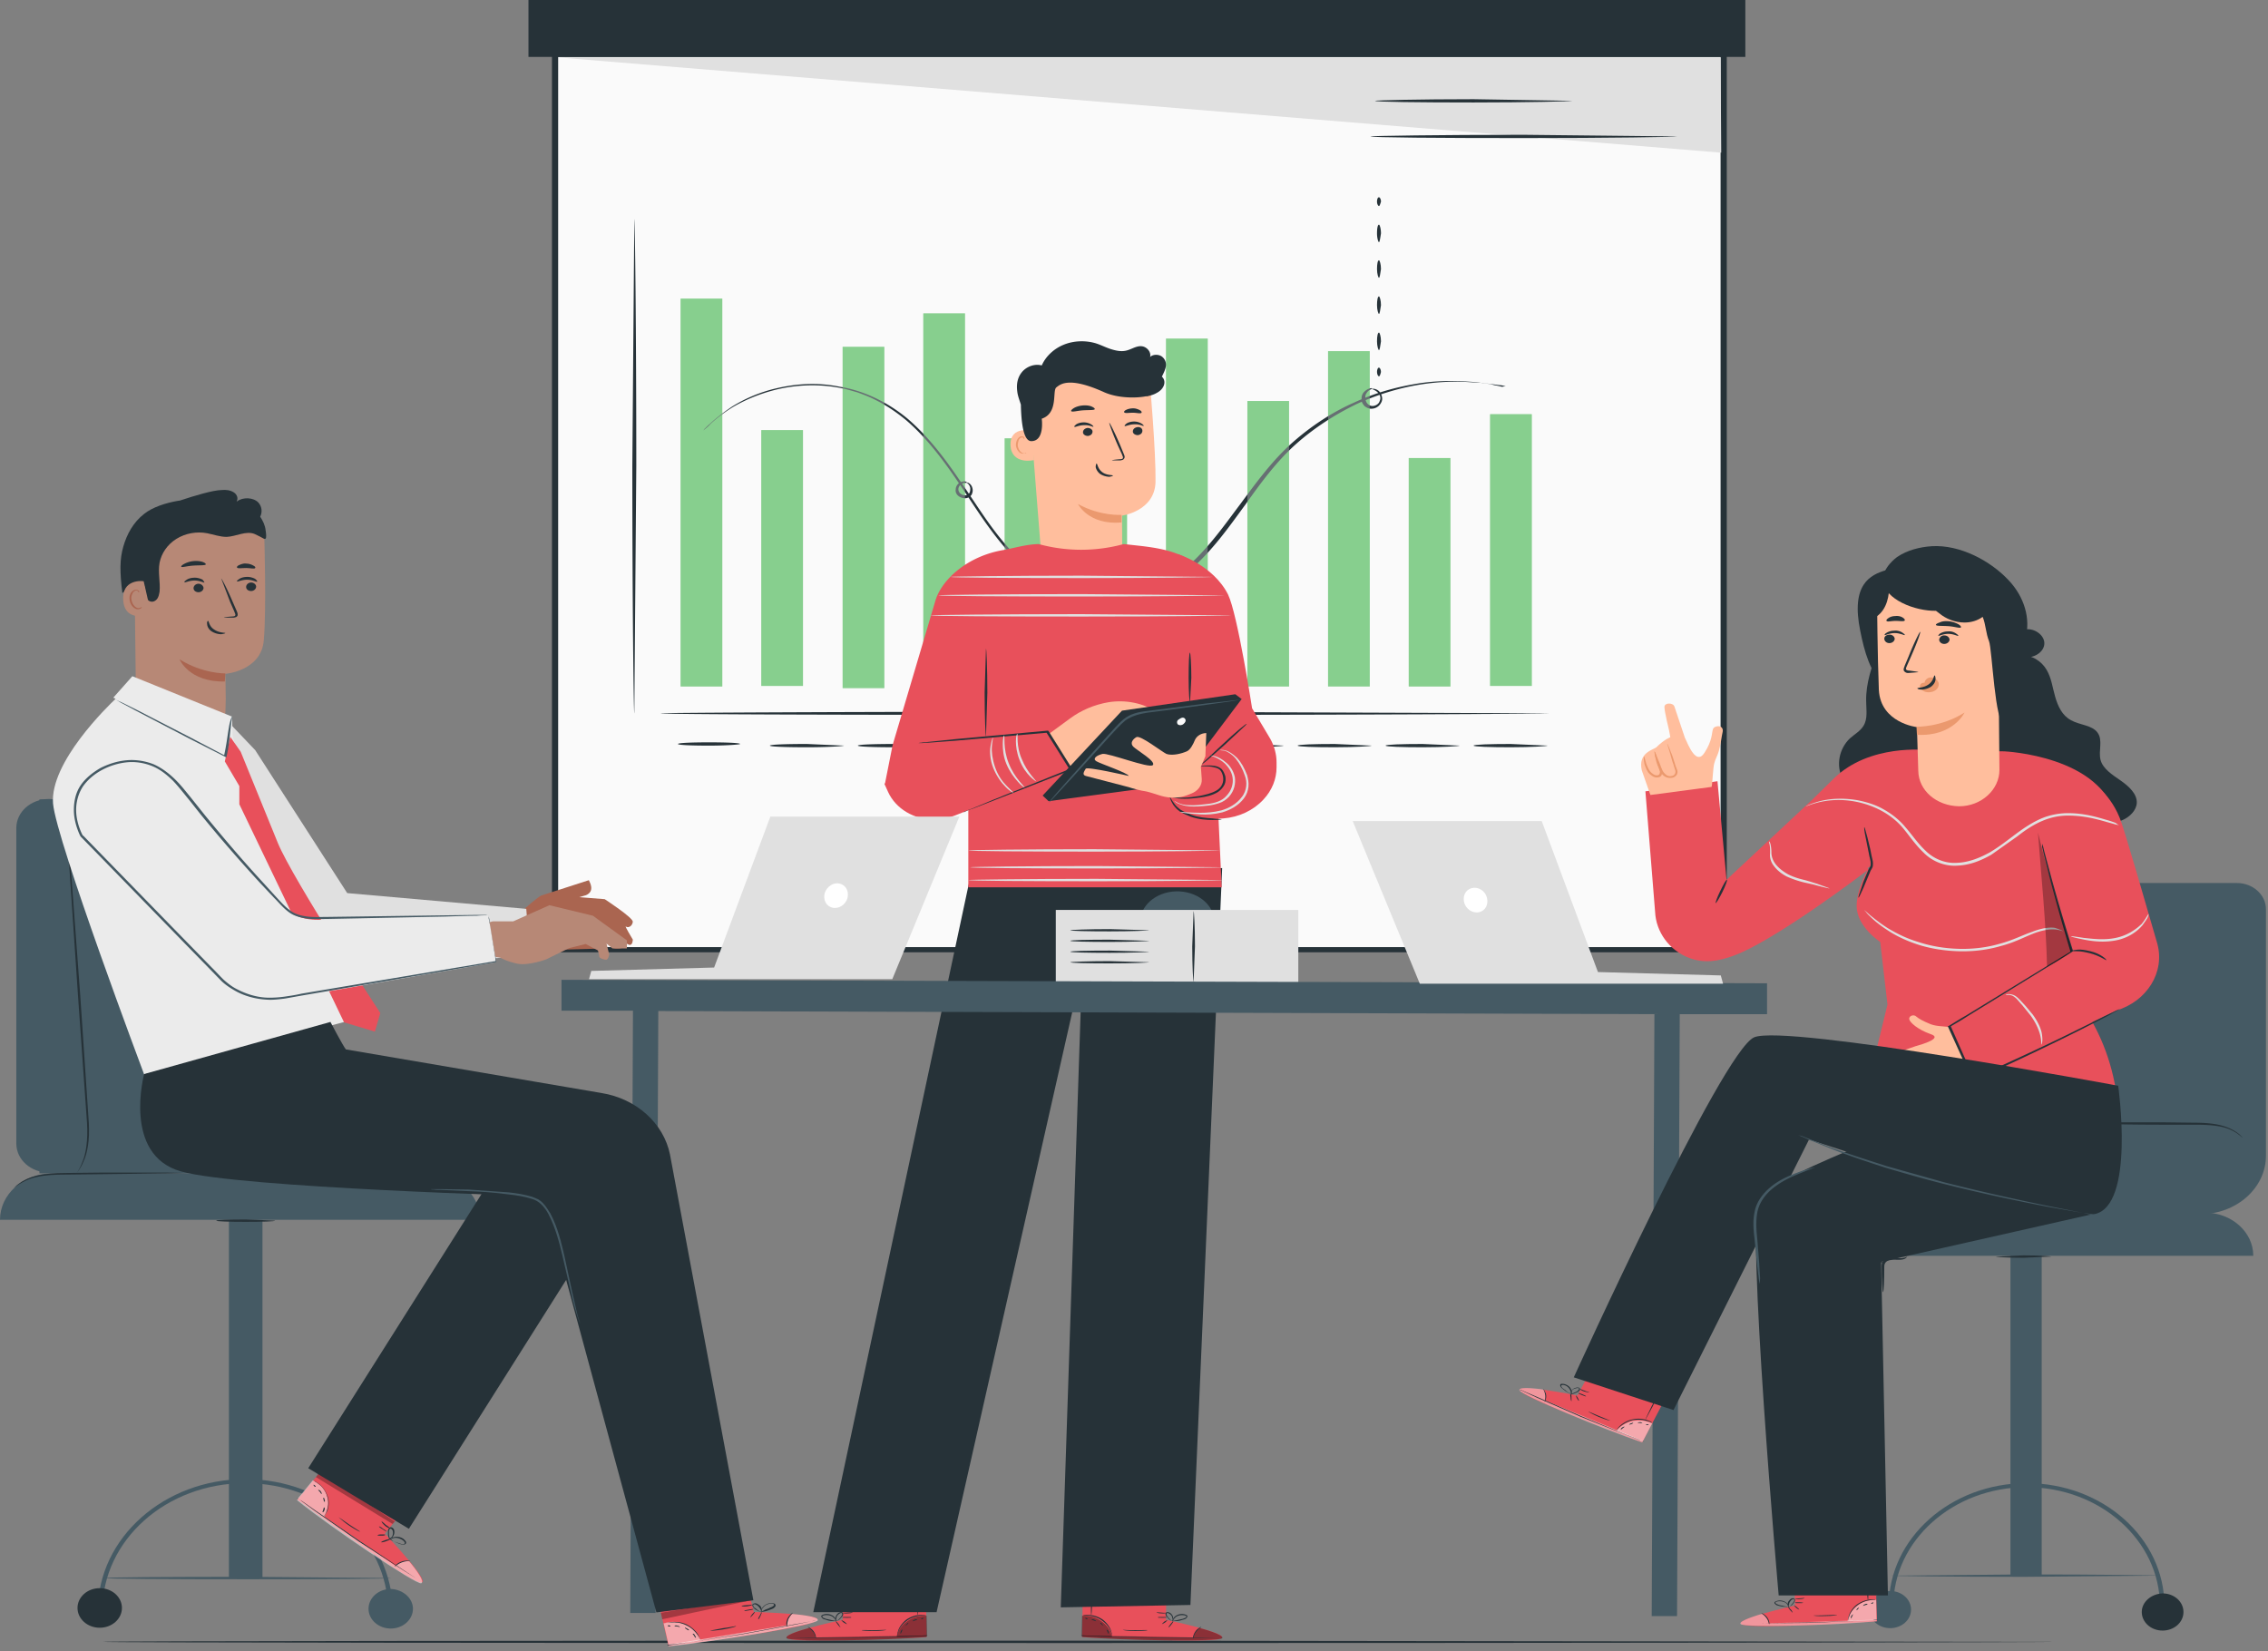 <svg xmlns="http://www.w3.org/2000/svg" xmlns:xlink="http://www.w3.org/1999/xlink" width="412" height="300" fill="none"><rect width="100%" height="100%" fill="#808080" stroke="none"/><style><![CDATA[.B{fill:#263238}.C{fill:#fff}.D{opacity:.3}.E{fill:#455a64}.F{fill:#e8505b}.G{fill:#e0e0e0}.H{fill:#000}.I{fill:#ffbe9d}.J{opacity:.4}.K{opacity:.5}.L{fill:#eb996e}.M{fill:#b78876}.N{fill:#aa6550}]]></style><path d="M313.122 9.873h-212.29V172.53h212.29V9.873z" fill="#fafafa"/><g class="B"><path d="M313.683 173.001H100.27V9.404h213.413v163.597zm-212.289-.94H312.56V10.344H101.394v161.717z"/><path d="M317.055 0H96v10.342h221.055V0z"/></g><path d="M101.395 10.437l211.278 17.3-.113-17.3H101.395z" class="G"/><path d="M131.208 54.247h-7.569v70.463h7.569V54.247zm14.656 23.888h-7.569v46.478h7.569V78.135zm14.777-15.128h-7.569v62.003h7.569V63.007zm14.657-6.074h-7.569v67.775h7.569V56.933zm14.778 22.695h-7.569v45.084h7.569V79.628zm14.656 8.856h-7.569v36.226h7.569V88.484zm14.657-26.973h-7.569v63.197h7.569V61.511zm14.777 11.346h-7.569v51.852h7.569V72.857zm14.657-9.053h-7.568v60.909h7.568V63.804zm14.657 19.405h-7.569v41.501h7.569V83.209zm14.777-7.961h-7.569v49.364h7.569V75.248z" fill="#54ba5e"/><g class="B"><path d="M273.572 70.169s-.12 0-.481-.099-.841-.1-1.441-.199l-2.283-.299-3.244-.199a40.72 40.72 0 0 0-8.77.597c-3.364.597-7.088 1.692-10.812 3.384-3.725 1.791-7.569 4.18-11.053 7.265s-6.367 6.967-9.251 11.047c-3.003 4.08-6.007 8.46-10.452 12.242-2.162 1.891-4.685 3.583-7.689 4.777-1.441.597-3.123.995-4.685 1.194-1.682.199-3.364.1-5.046-.099-3.364-.597-6.247-2.09-8.77-3.782s-4.565-3.782-6.488-5.872c-3.724-4.18-6.367-8.659-9.25-12.839-2.763-4.08-5.767-7.962-9.251-10.948-1.802-1.493-3.724-2.787-5.767-3.782-.961-.498-2.042-.896-3.123-1.294-1.081-.299-2.043-.597-3.124-.796-4.205-.796-8.169-.498-11.533.299-3.244.796-5.887 1.99-7.929 3.185-1.922 1.194-3.244 2.289-4.085 3.085-.36.398-.721.697-.961.896l-.36.299s.12-.1.24-.299c.24-.199.48-.498.961-.896.841-.796 2.162-1.891 4.085-3.185a26.59 26.59 0 0 1 7.929-3.284c3.364-.796 7.328-1.194 11.653-.299 4.325.697 8.65 2.787 12.254 5.772 3.605 3.085 6.608 6.967 9.371 11.047 2.884 4.08 5.527 8.659 9.251 12.739a35.37 35.37 0 0 0 6.367 5.773c2.403 1.692 5.286 3.085 8.41 3.682 1.562.299 3.244.299 4.805.1s3.124-.598 4.566-1.195c2.883-1.094 5.406-2.786 7.448-4.677 4.325-3.683 7.329-8.062 10.332-12.043 3.004-4.08 5.887-7.962 9.371-11.047s7.329-5.573 11.173-7.265c3.844-1.791 7.569-2.787 11.053-3.384 3.364-.597 6.367-.597 8.89-.498 1.201.099 2.283.099 3.244.299.961.1 1.682.199 2.282.398a14.57 14.57 0 0 1 1.442.299c.601-.1.721-.1.721-.1zm-158.343 59.414c-.12 0-.361-20.104-.361-44.885l.361-44.885c.12 0 .36 20.104.36 44.885l-.36 44.885zm166.152.004c0 .099-36.162.298-80.613.298-44.572 0-80.733-.099-80.733-.298 0-.1 36.161-.299 80.733-.299l80.613.299zm-146.93 5.572c0 .099-2.523.298-5.647.298s-5.646-.099-5.646-.298 2.523-.299 5.646-.299 5.647.1 5.647.299zm18.862.297c0 .1-3.003.299-6.728.299s-6.727-.1-6.727-.299 3.003-.299 6.727-.299l6.728.299zm15.978 0c0 .1-3.003.299-6.727.299s-6.728-.1-6.728-.299 3.003-.299 6.728-.299l6.727.299z"/><use xlink:href="#B"/><use xlink:href="#B" x="15.978"/><use xlink:href="#B" x="31.957"/><use xlink:href="#B" x="47.935"/><use xlink:href="#B" x="63.914"/><use xlink:href="#B" x="79.892"/><use xlink:href="#B" x="95.871"/><path d="M175.658 87.688c0-.1.721.099.961.896.121.398.121.796-.12 1.294-.12.199-.48.498-.841.597s-.841 0-1.081-.099c-.721-.299-1.081-.896-.961-1.493 0-.498.36-.995.721-1.194s.841-.299 1.081-.199.24.199.24.199c0 .099-.6-.1-1.081.298-.24.199-.48.498-.48.896s.24.796.72.995.962.1 1.202-.199.24-.697.24-.995c-.12-.697-.601-.896-.601-.995zm73.645-17.016s.12-.1.481 0 .721.299.961.697.481.995.24 1.592-.841 1.294-1.922 1.294c-.481 0-.961-.299-1.201-.498-.241-.299-.481-.597-.481-.896-.12-.597 0-1.194.361-1.592.72-.796 1.561-.796 1.561-.697s-.721.199-1.081.896c-.24.299-.24.796-.12 1.294s.601.995 1.201.995 1.202-.398 1.322-.896a1.22 1.22 0 0 0-.12-1.294c-.481-.697-1.202-.796-1.202-.896zm1.202-33.242c-.12 0-.36-.299-.36-.796 0-.398.12-.796.36-.796.12 0 .361.299.361.796-.121.398-.241.796-.361.796zm0 6.566c-.12 0-.36-.697-.36-1.592s.12-1.592.36-1.592c.12 0 .36.697.36 1.592-.12.796-.24 1.592-.36 1.592z"/><use xlink:href="#C"/><use xlink:href="#C" y="6.561"/><use xlink:href="#C" y="13.134"/><path d="M250.505 68.377c-.12 0-.36-.299-.36-.796 0-.398.12-.796.36-.796.12 0 .36.299.36.796-.12.498-.24.796-.36.796zm54.183-43.591c0 .099-12.495.299-27.872.299s-27.873-.1-27.873-.299c0-.1 12.495-.299 27.873-.299l27.872.299zm-19.103-6.467c0 .1-8.049.299-17.9.299-9.972 0-17.901-.099-17.901-.299 0-.1 8.049-.299 17.901-.299l17.9.299z"/></g><g class="D C"><path d="M131.208 54.247h-7.569v70.463h7.569V54.247z"/></g><g class="D C"><path d="M145.864 78.135h-7.569v46.478h7.569V78.135z"/></g><g class="D C"><path d="M160.641 63.007h-7.569v62.003h7.569V63.007z"/></g><g class="D C"><path d="M175.298 56.933h-7.569v67.775h7.569V56.933z"/></g><g class="D C"><path d="M190.076 79.628h-7.569v45.084h7.569V79.628z"/></g><g class="D C"><path d="M204.732 88.484h-7.569v36.226h7.569V88.484z"/></g><g class="D C"><path d="M219.389 61.511h-7.569v63.197h7.569V61.511z"/></g><g class="D C"><path d="M234.166 72.857h-7.569v51.852h7.569V72.857z"/></g><g class="D C"><path d="M248.823 63.804h-7.568v60.909h7.568V63.804z"/></g><g class="D C"><path d="M263.48 83.209h-7.569v41.501h7.569V83.209z"/></g><g class="D C"><path d="M278.257 75.248h-7.569v49.364h7.569V75.248z"/></g><path d="M211.804 294.266l.082-7.131-15.151-.145-.165 10.404.906.073c4.2.218 21.245 1.019 24.045.291 3.129-.8-9.717-3.492-9.717-3.492z" class="F"/><g class="J H"><path d="M202.005 297.389c-.165-1.092-.906-2.183-1.894-2.838-.988-.727-2.223-1.091-3.541-1.018l-.082 3.71 5.517.146z"/></g><g class="J H"><path d="M218.062 295.796s4.447 1.164 3.953 1.818c-.577.655-17.869.437-25.445-.218v-.291l20.175.364s.494-1.673 1.317-1.673z"/></g><g class="B"><path d="M196.323 297.1h.247c.247 0 .494 0 .741.073l2.718.146 9.058.218h9.058l2.717-.073h-2.717-9.058l-9.058-.218c-1.071 0-1.977-.073-2.718-.073h-.741c-.164-.073-.247-.073-.247-.073z"/><path d="M216.745 297.681c.082 0 .082-.582.494-1.164s.988-.873.988-.946-.659.219-1.07.801c-.494.727-.494 1.309-.412 1.309zm-4.447-2.039c.083 0 .247-.218.494-.509s.412-.582.33-.582-.247.218-.494.509-.412.582-.33.582zm-1.235-.586s.247-.073.576-.292c.247-.218.412-.363.412-.436 0 0-.247.073-.576.291-.247.218-.412.437-.412.437zm-.741-1.226c0 .072.329.072.823.072.412 0 .824 0 .824-.072s-.33-.073-.824-.073-.823 0-.823.073zm-.247-.946c0 .073.329.217.906.217.494.073.905-.072.905-.072 0-.072-.411 0-.905-.072-.495 0-.906-.073-.906-.073z"/><path d="M212.792 294.482s.412.072.988 0c.33 0 .659-.073 1.071-.219.164-.072.411-.072.576-.218.082-.073.165-.145.247-.291s0-.291-.165-.364c-.905-.436-1.894 0-2.223.437-.165.218-.247.436-.329.582v.218s.082-.364.494-.727c.164-.219.494-.364.823-.437s.824-.073 1.153.073c.165.073.082.291-.082.364s-.33.145-.577.218l-.988.218c-.576.146-.988.146-.988.146z"/><path d="M213.039 294.557s.165-.218.083-.582c0-.218-.083-.436-.247-.654s-.412-.437-.824-.437c-.247 0-.329.218-.329.364s.082.291.164.364c.165.218.33.363.412.509.412.291.659.436.741.436-.082 0-.247-.145-.576-.436-.165-.146-.247-.291-.412-.509s-.247-.51 0-.582c.247 0 .494.218.659.363.165.219.247.364.247.582.165.364.082.582.082.582zm-16.304-1.099a13.11 13.11 0 0 0 1.153.073c.658.073 1.647.364 2.388.946.823.582 1.317 1.382 1.482 1.891.247.582.247.946.247.946v-.291c0-.145-.082-.436-.165-.727-.164-.583-.659-1.383-1.482-2.038-.823-.582-1.812-.873-2.553-.873h-.823c-.165 0-.247.073-.247.073z"/><path d="M198.382 287.933c-.082 0-.165 1.237-.165 2.764a25.76 25.76 0 0 0 0 2.765c.083 0 .165-1.237.165-2.765v-2.764zm5.599 8.155c0 .073.989.218 2.224.218s2.223-.073 2.223-.145-.988 0-2.223 0-2.224-.073-2.224-.073zm-2.964-.01a3.06 3.06 0 0 0 .165.364 2.91 2.91 0 0 0 .164.364c.083 0 .083-.218 0-.437s-.329-.363-.329-.291zm-1.153-1.232s.083.146.247.291a1.45 1.45 0 0 0 .33.219s-.083-.146-.247-.291c-.083-.219-.247-.291-.33-.219zm-1.565-.59c0 .073.247.073.412.146a3.64 3.64 0 0 1 .412.145s-.083-.218-.33-.291c-.247-.146-.494-.073-.494 0zm-1.153-.287c0 .073.083.145.165.145.165.072.247.072.247 0s-.082-.145-.164-.145c-.083-.072-.165-.072-.248 0z"/></g><path d="M153.092 294.266l-.082-7.131 15.152-.145.164 10.404-.906.073c-4.199.218-21.245 1.019-24.044.291-3.047-.8 9.716-3.492 9.716-3.492z" class="F"/><g class="J H"><path d="M162.892 297.389c.164-1.092.905-2.183 1.894-2.838.988-.727 2.223-1.091 3.54-1.018l.083 3.71-5.517.146z"/></g><g class="J H"><path d="M146.834 295.796s-4.446 1.164-3.952 1.818c.576.655 17.868.437 25.444-.218v-.291l-20.174.364c.082 0-.412-1.673-1.318-1.673z"/></g><g class="B"><path d="M168.573 297.1h-.247c-.247 0-.494 0-.741.073l-2.717.146-9.058.218h-9.058c-1.071 0-1.976-.073-2.717-.073h2.717 9.058l9.058-.218 2.717-.073h.741c.165-.073.247-.073.247-.073z"/><path d="M148.234 297.681c-.082 0-.082-.582-.494-1.164s-.988-.873-.988-.946.659.219 1.07.801c.495.727.412 1.309.412 1.309zm4.447-2.039c-.083 0-.247-.218-.494-.509s-.412-.582-.33-.582.247.218.494.509l.33.582zm1.152-.586s-.247-.073-.576-.292c-.247-.218-.412-.363-.412-.436 0 0 .247.073.577.291.247.218.494.437.411.437zm.824-1.226c0 .072-.33.072-.824.072s-.823 0-.823-.072.329-.073.823-.073c.412 0 .824 0 .824.073zm.247-.946c0 .073-.33.217-.906.217-.494.073-.906-.072-.906-.072 0-.072.412 0 .906-.072.494 0 .824-.073.906-.073z"/><path d="M152.104 294.482s-.411.072-.988 0c-.329 0-.659-.073-1.07-.219-.165-.072-.412-.072-.577-.218-.082-.073-.164-.145-.247-.291s0-.291.165-.364c.906-.436 1.894 0 2.223.437.165.218.247.436.33.582v.218s-.083-.364-.494-.727c-.165-.219-.495-.364-.824-.437s-.823-.073-1.153.073c-.164.073-.082.291.083.364s.329.145.576.218l.988.218a5.16 5.16 0 0 0 .988.146z"/><path d="M151.857 294.557s-.164-.218-.082-.582c0-.218.082-.436.247-.654s.412-.437.823-.437c.248 0 .33.218.33.364a.52.52 0 0 1-.165.364c-.165.218-.329.363-.412.509-.411.291-.658.436-.741.436.083 0 .247-.145.577-.436.164-.146.247-.291.411-.509s.248-.51 0-.582c-.247 0-.494.218-.658.363-.165.219-.247.364-.247.582-.165.364-.083.582-.083.582zm16.387-1.099s-.412 0-1.153.073c-.659.073-1.647.364-2.388.946-.824.582-1.318 1.382-1.482 1.891-.247.582-.247.946-.247.946v-.291c0-.145.082-.436.164-.727.165-.583.659-1.383 1.483-2.038.823-.582 1.811-.873 2.552-.873h.824c.082 0 .247.073.247.073z"/><path d="M166.597 287.933c.082 0 .165 1.237.165 2.764.082 1.528 0 2.765 0 2.765-.083 0-.165-1.237-.165-2.765-.082-1.527-.082-2.764 0-2.764zm-5.6 8.155c0 .073-.988.218-2.223.218s-2.223-.073-2.223-.145.988 0 2.223 0l2.223-.073zm2.965-.01s-.082.219-.165.364c-.082.218-.164.364-.164.364-.083 0-.083-.218 0-.437s.247-.363.329-.291zm1.07-1.232s-.082.146-.247.291-.329.219-.329.219.082-.146.247-.291c.165-.219.247-.291.329-.219zm1.565-.59c0 .073-.247.073-.412.146-.247.072-.412.145-.412.145s.083-.218.33-.291c.329-.146.494-.073.494 0zm1.153-.287c0 .073-.083.145-.165.145-.165.072-.247.072-.247 0s.082-.145.165-.145c.082-.072.247-.072.247 0z"/><path d="M222.015 157.699l-5.764 133.872-23.551.436 3.87-116.046-26.432 116.919H147.74l28.82-134.963 45.455-.218z"/><path d="M202.005 162.572c.082 0-.082.873-.247 2.183l-.906 5.311c-.247 1.018-.329 2.037-.659 2.91s-.906 1.601-1.564 2.037-1.235.655-1.73.655c-.411.073-.658 0-.658 0 0-.073 1.07 0 2.223-.873.576-.436 1.071-1.091 1.4-1.964s.412-1.819.659-2.838l1.07-5.238c.165-1.383.33-2.183.412-2.183zm-4.858.583c.082 0-.165.219 0 .582.082.146.164.364.411.437.165.073.494.073.741-.146.247-.145.33-.436.247-.582-.082-.218-.247-.364-.411-.436-.412-.146-.659 0-.659-.073-.082 0 .247-.291.741-.218.247.072.576.218.741.509s0 .728-.329 1.019c-.33.218-.824.363-1.153.145-.329-.145-.494-.436-.494-.727-.247-.291.082-.51.165-.51zm-12.681 1.965c-.083 0-.412-.8-.33-1.892.165-1.091.659-1.891.741-1.819s-.247.801-.329 1.819.082 1.819-.082 1.892zm2.799-.147c-.082 0-.411-.873-.329-1.964s.576-1.964.659-1.892c.082 0-.165.873-.247 1.965-.083.946.082 1.819-.083 1.891zm24.375.508c-.083 0 .082-.945.164-2.037l.083-2.037c.082 0 .411.873.329 2.037s-.494 2.037-.576 2.037zm3.046-.142c-.082-.073.247-.946.329-2.037s-.164-2.037 0-2.037c.083 0 .494.873.412 2.11-.082 1.164-.659 2.037-.741 1.964z"/></g><path d="M189.242 101.97l14.575-1.018c.082-1.528 0-7.276 0-7.276s6.011-.8 6.093-6.184c.083-5.311-.988-17.607-.988-17.607-6.999-2.692-15.069-1.746-21.08 2.328l-.906.582 2.306 29.175z" class="I"/><path d="M203.734 93.534s-3.788.291-7.905-1.964c0 0 1.894 3.856 7.905 3.347v-1.382z" class="L"/><path d="M187.595 78.323c-.083-.073-4.118-1.091-4.035 2.546.165 3.638 4.282 2.765 4.282 2.692l-.247-5.239z" class="I"/><path d="M186.524 82.251s-.082.073-.165.073c-.082.073-.329.073-.576 0-.412-.145-.823-.728-.906-1.382 0-.364.083-.655.165-.946s.329-.437.494-.509c.247-.073.412.073.412.146.082.073 0 .145.082.145 0 0 .082-.073.082-.218 0-.073-.082-.145-.164-.218s-.247-.073-.412-.073c-.329 0-.576.291-.741.582s-.247.655-.247 1.019c.082.728.494 1.382 1.07 1.528.33.073.494 0 .659-.145.247.073.247 0 .247 0z" class="L"/><path d="M207.522 78.252c0 .436-.329.728-.823.8-.494 0-.906-.291-.906-.655 0-.436.329-.728.823-.8s.906.218.906.655zm.247-.874c-.082.073-.741-.364-1.729-.291-.906 0-1.647.436-1.729.291-.082-.073.082-.218.329-.436.33-.218.824-.364 1.4-.364a2.71 2.71 0 0 1 1.318.364c.329.218.411.364.411.436zm-9.304 1.021c0 .437-.33.728-.824.8-.494 0-.906-.291-.906-.655 0-.436.33-.727.824-.8.494 0 .906.291.906.655zm.164-.868c-.082.073-.741-.364-1.729-.291-.906 0-1.647.436-1.729.291-.083-.073.082-.218.329-.436.33-.218.824-.364 1.4-.364a2.71 2.71 0 0 1 1.318.364c.329.218.411.364.411.436zm3.376 6.107c0-.073.577-.145 1.483-.218.247 0 .494-.073.494-.218.082-.145-.083-.364-.165-.655l-.741-1.601c-.988-2.256-1.647-4.147-1.565-4.147s.988 1.746 1.977 4.074l.658 1.601c.083.218.247.509.083.8-.083.145-.247.291-.412.291-.165.073-.247.073-.412.073h-1.4zm-2.799.581c.164 0 .164.873.988 1.528s1.976.509 1.976.655c0 .073-.247.145-.659.218a3.33 3.33 0 0 1-1.647-.509c-.494-.364-.741-.873-.823-1.237 0-.509.165-.728.165-.655zm-.33-9.894c-.082.218-.988.146-2.141.218-1.07.073-1.976.364-2.141.145-.082-.073.083-.291.412-.509s.906-.436 1.564-.509 1.236 0 1.647.145c.494.218.659.364.659.509zm8.482.656c-.165.218-.824 0-1.565 0s-1.4.145-1.565-.073c-.082-.073 0-.291.33-.437.247-.145.741-.291 1.317-.291.494 0 .988.218 1.236.364s.329.364.247.437zm4.446-8.519a1.86 1.86 0 0 0-.823-1.746c-.577-.364-1.565-.364-2.059.146.247-.873-.576-1.892-1.564-1.965s-1.812.582-2.8.8c-.906.218-1.894 0-2.8-.291s-1.729-.727-2.635-1.019c-1.894-.582-4.035-.509-5.846.218s-3.294 2.11-4.035 3.783c-1.318-.364-2.8.218-3.623 1.237s-.989 2.256-.824 3.492c.083.8.412 1.601.659 2.401v.218c.082 2.91.412 6.403 1.894 6.403 2.47 0 1.894-4.074 1.894-4.074 3.047-1.019 1.894-5.02 2.635-5.675.741-.582 2.305-2.037 8.728.873 2.471 1.091 5.765 1.091 7.576.728h.165.082c.577-.145 1.153-.291 1.647-.582.576-.291 1.071-.728 1.318-1.31s.164-1.237-.33-1.673c.33-.655.659-1.31.741-1.964z" class="B"/><g class="F"><path d="M182.243 99.929c2.058-.364 4.034-1.019 6.422-1.091a29.4 29.4 0 0 0 15.481 0l2.635.291c6.753.728 9.305 1.965 14.164 6.185l-.494 24.082 1.482 31.795h-46.031v-18.553-5.093l-15.152 4.874 1.4-7.057 7.823-26.411c1.235-3.783 5.847-7.93 12.27-9.022z"/><path d="M167.585 135.798l22.645-2.837 4.282 6.839-21.081 8.367c-1.152.437-2.47.728-3.705.728-3.706 0-6.999-1.965-8.399-5.021l-.659-1.455 6.917-6.621z"/></g><path d="M210.734 129.687l-.494-.291c-2.553-1.674-5.765-2.329-8.894-1.819-2.552.436-4.94 1.455-6.917 2.91l-3.87 2.837 4.117 6.549 2.8-3.493s2.635 3.129 3.129 2.838c.494-.364 1.071-1.31 1.071-1.31l-1.894-2.328 4.529.8 6.587-2.619-2.799-3.129 2.799.801v-1.746h-.164z" class="I"/><path d="M213.945 100.656s6.423 1.965 9.14 7.349c1.73 3.565 4.365 20.663 4.365 20.663l3.293 5.529c.741 1.31 1.153 2.838 1.153 4.293v.873c0 2.183-.823 4.22-2.388 5.893-1.811 1.965-4.446 3.202-7.246 3.42-3.212.291-7.164.364-7.988-.51-1.482-1.527-3.705-5.529-3.705-5.529l9.47-4.438-4.118-6.694-1.976-30.849z" class="F"/><g class="B"><path d="M175.078 147.513s.083-.073.33-.145c.247-.146.658-.291 1.07-.437l4.035-1.673 13.916-5.603-.082.219-2.635-4.22-1.647-2.619.165.072-16.634 1.455-4.941.364c-.576 0-.988.073-1.317.073h-.494s.164-.073.494-.073c.329-.073.741-.073 1.317-.145l4.941-.51 16.634-1.527h.164l.083.072 1.647 2.62 2.635 4.219.082.146-.165.073-13.916 5.456-4.117 1.601a8.6 8.6 0 0 0-1.153.437c-.247.145-.412.218-.412.145z"/><path d="M179.113 133.833c-.082 0-.247-3.565-.247-8.003l.247-8.003c.083 0 .247 3.565.247 8.003l-.247 8.003zm39.032 5.312s.247-.073.658-.073 1.071-.072 1.894.073c.412.073.824.218 1.235.582.33.364.494.8.659 1.31.083.509.083 1.018-.165 1.528s-.658.946-1.152 1.309c-1.071.655-2.224.873-3.294 1.019s-1.976.218-2.8.218c-1.647 0-2.553-.364-2.553-.364 0-.072.989.219 2.553.146.824 0 1.729-.146 2.718-.291.988-.218 2.14-.437 3.129-1.019s1.317-1.6 1.152-2.473c-.082-.437-.247-.874-.494-1.165s-.658-.436-.988-.509c-.741-.218-1.4-.218-1.811-.218-.494 0-.741 0-.741-.073zm3.787 9.674c0 .073-.576.146-1.646.146-.989 0-2.471-.073-3.953-.582-.741-.291-1.4-.582-1.976-.946s-.906-.8-1.235-1.237c-.495-.8-.659-1.382-.577-1.382s.247.509.824 1.237c.247.363.658.727 1.152 1.091.494.291 1.153.582 1.894.873 1.4.509 2.8.582 3.788.655 1.071.145 1.729.145 1.729.145z"/><path d="M226.461 131.501c.083 0-.411.509-1.152 1.164l-2.883 2.692-2.964 2.619c-.741.655-1.317 1.019-1.317 1.019s.411-.509 1.152-1.164l2.882-2.692c2.224-2.11 4.2-3.711 4.282-3.638zm-10.293-3.779c-.082 0-.247-2.037-.247-4.584s.083-4.584.247-4.584c.083 0 .247 2.038.247 4.584l-.247 4.584z"/></g><path d="M222.344 108.147c0 .073-11.611.219-25.939.219s-25.938-.073-25.938-.219c0-.072 11.61-.218 25.938-.218l25.939.218zm1.4 3.641c0 .073-12.269.219-27.338.219s-27.339-.073-27.339-.219c0-.072 12.27-.218 27.339-.218l27.338.218zm-3.458-6.986c0 .073-10.623.218-23.798.218s-23.798-.073-23.798-.218c0-.073 10.623-.218 23.798-.218l23.798.218zm2.223 55.077c0 .073-10.458.218-23.304.218s-23.303-.073-23.303-.218c0-.073 10.458-.219 23.303-.219l23.304.219zm-.33-2.326c0 .073-10.293.218-22.974.218s-22.974-.072-22.974-.218c0-.073 10.293-.218 22.974-.218l22.974.218zm-.493-3.058c0 .072-10.293.218-22.892.218-12.681 0-22.892-.073-22.892-.218 0-.073 10.293-.219 22.892-.219l22.892.219zm-33.433-12.512s-.494-.291-1.152-.946-1.4-1.673-1.894-2.983c-.494-1.237-.659-2.474-.659-3.347s.165-1.382.247-1.382c.165 0-.247 2.183.823 4.584.988 2.473 2.718 4.001 2.635 4.074zm-2.14 1.092s-.577-.291-1.235-1.091c-.659-.728-1.483-1.819-2.059-3.201s-.659-2.692-.659-3.638.165-1.528.247-1.528c.165 0-.247 2.328.824 5.02 1.07 2.765 3.046 4.366 2.882 4.438zm-2.059.946s-.659-.291-1.4-1.091c-.741-.727-1.647-1.964-2.223-3.419s-.659-2.911-.494-3.929.411-1.601.411-1.601c.083 0-.082.655-.164 1.601-.083 1.018.082 2.328.576 3.783s1.318 2.619 2.059 3.347c.823.873 1.317 1.237 1.235 1.309zm29.232 1.452l.659.363c.494.219 1.153.437 2.141.437.906.073 2.058-.073 3.294-.218s2.635-.51 3.458-1.528c.906-.946 1.235-2.183 1.071-3.274s-.824-1.965-1.4-2.547c-1.318-1.164-2.553-1.382-2.553-1.455 0 0 .329 0 .824.146s1.235.509 1.893 1.091c.742.582 1.4 1.528 1.647 2.692.165 1.164-.082 2.474-1.07 3.565-.494.509-1.071.946-1.812 1.164-.658.218-1.317.364-1.976.437-1.235.145-2.388.218-3.376.145s-1.729-.364-2.223-.582c-.412-.218-.577-.436-.577-.436zm8.317-9.237h.247c.165 0 .412 0 .741.072.577.146 1.4.655 2.141 1.383.741.8 1.318 1.819 1.812 3.128.164.655.329 1.31.247 2.11-.083.728-.33 1.455-.824 2.11-.988 1.31-2.47 2.11-3.952 2.547-1.483.364-2.8.436-3.953.364l-2.635-.219c-.576-.073-.988-.145-.988-.218s1.4.146 3.623.146c1.071 0 2.388-.073 3.788-.437 1.318-.364 2.8-1.164 3.706-2.401.494-.582.741-1.31.823-1.964s0-1.31-.247-1.965c-.412-1.237-.988-2.255-1.647-3.056s-1.4-1.236-1.976-1.455c-.577-.073-.906-.073-.906-.145z" class="G"/><path d="M203.817 129.105l-14.411 15.424 1.071 1.019 23.468-3.128 11.611-15.425-1.153-.873-20.586 2.983z" class="B"/><path d="M219.133 133.178c-.906 0-1.729.509-2.059 1.237-.329.8-.823 1.746-1.399 2.037-1.071.509-2.8.873-3.788.509-.906-.436-4.694-3.419-5.435-3.056-.659.364-1.235 1.092-.576 1.747s4.199 2.692 3.54 3.346-8.069-2.255-9.14-2.037c-1.153.291-1.812.873-1.153 1.31s5.682 2.11 5.929 2.692c0 0-7.576-1.746-7.823-1.31s-.741 1.091 0 1.31l7.823 2.037c.576.218 2.553.727 2.882.727.247 0 1.729.437 3.047.874 1.564.436 3.211.436 4.694-.146l.741-.291c1.152-.436 1.976-1.455 1.894-2.619l-.165-2.256.823-1.891.165-4.22z" class="I"/><path d="M225.556 127.069s-.165.073-.412.073l-1.235.218-4.612.655-6.834.945-4.035.51c-1.4.218-2.8.582-3.953 1.382-1.07.873-1.976 1.965-2.882 2.91l-2.552 2.838-4.365 4.802-2.964 3.201-.824.873c-.164.218-.329.291-.329.291s.082-.145.247-.364.494-.509.741-.873l2.882-3.274 4.282-4.802 2.553-2.837c.906-.946 1.729-2.037 2.882-2.983s2.717-1.31 4.117-1.455l4.035-.51 6.835-.873 4.611-.509 1.235-.145.577-.073z" class="E"/><path d="M214.604 130.413c-.247.145-.494.291-.659.436a.6.6 0 0 0 0 .728c.247.218.659.218.988 0 .165-.145.33-.291.412-.509s0-.437-.165-.582a.55.55 0 0 0-.658 0" fill="#fafafa"/><path d="M411.632 165.185v44.756c0 5.87-5.353 10.639-11.94 10.639H360.99l5.27-55.395c0-2.641 2.388-4.769 5.352-4.769h34.75c2.882 0 5.27 2.128 5.27 4.769z" class="E"/><path d="M376.882 203.958s.412-.073 1.235-.073h3.377 11.034l6.093.073c1.894 0 3.624.147 4.941.514 1.4.367 2.388.954 2.964 1.394.33.22.495.44.659.587s.165.22.165.22-.329-.294-.906-.734a8.06 8.06 0 0 0-2.964-1.247c-1.318-.294-3.047-.367-4.941-.367h-6.093c-4.282 0-8.235-.073-11.035-.147-1.4 0-2.47-.073-3.376-.073-.741-.073-1.153-.073-1.153-.147z" class="B"/><g class="E"><path d="M365.212 286.229h5.682v-60.824h-5.682v60.824z"/><path d="M327.805 228.14h81.521c0-4.329-3.952-7.851-8.811-7.851h-63.817c-4.941 0-8.893 3.522-8.893 7.851z"/></g><path d="M362.554 228.283c0 .074 2.224.22 5.023.22l5.023-.22c0-.073-2.223-.22-5.023-.22l-5.023.22z" class="B"/><path d="M343.121 291.747h.823c0-11.886 10.87-21.571 24.209-21.571s24.21 9.685 24.21 21.571h.823c0-12.326-11.199-22.304-25.033-22.304-13.751 0-25.032 9.978-25.032 22.304z" class="E"/><path d="M389.069 292.851c0 1.834 1.647 3.375 3.788 3.375 2.059 0 3.788-1.467 3.788-3.375 0-1.834-1.647-3.375-3.788-3.375-2.058.073-3.788 1.541-3.788 3.375z" class="B"/><g class="E"><path d="M339.58 292.409c0 1.835 1.647 3.375 3.788 3.375 2.059 0 3.788-1.467 3.788-3.375 0-1.834-1.647-3.375-3.788-3.375-2.059 0-3.788 1.541-3.788 3.375zm3.788-6.163c0 .074 10.869.22 24.374.22l24.374-.22c0-.073-10.87-.22-24.374-.22l-24.374.22zM44.96 145.226H7.164v67.942H44.96v-67.942z"/><path d="M8.893 213.022c-3.294 0-5.929-2.347-5.929-5.282v-57.303c0-2.935 2.635-5.283 5.929-5.283s5.929 2.348 5.929 5.283v57.303c0 2.935-2.635 5.282-5.929 5.282z"/></g><path d="M12.023 147.941v.147c0 .147 0 .293.082.513.082.441.082 1.101.165 1.908l.576 7.044 1.729 23.258 1.565 23.259c.165 3.008-.247 5.429-.988 6.97-.329.807-.659 1.321-.988 1.761-.165.147-.247.293-.329.44-.082.074-.082.147-.082.147-.082 0 .659-.734 1.235-2.348.659-1.541.988-3.962.823-6.97l-1.647-23.259-1.564-23.258-.412-7.044-.082-1.908v-.513c-.082-.074-.082-.147-.082-.147z" class="B"/><g class="E"><path d="M47.678 221.603h-6.093v65.08h6.093v-65.08z"/><path d="M87.203 221.602H0c0-4.622 4.2-8.437 9.47-8.437h68.264c5.188 0 9.47 3.742 9.47 8.437z"/></g><path d="M49.983 221.753c0 .147-2.388.22-5.352.22s-5.352-.073-5.352-.22 2.388-.22 5.352-.22l5.352.22z" class="B"/><path d="M71.311 292.558h-.823c0-12.767-11.611-23.112-25.939-23.112S18.61 279.791 18.61 292.558h-.823c0-13.133 12.022-23.846 26.762-23.846s26.762 10.713 26.762 23.846z" class="E"/><path d="M18.116 295.711c2.228 0 4.035-1.61 4.035-3.596s-1.806-3.595-4.035-3.595-4.035 1.61-4.035 3.595 1.806 3.596 4.035 3.596z" class="B"/><path d="M75.016 292.262c0 1.981-1.812 3.595-4.035 3.595s-4.035-1.614-4.035-3.595 1.812-3.596 4.035-3.596c2.223.074 4.035 1.688 4.035 3.596zm-3.952-5.579c0 .147-11.693.22-26.021.22-14.41 0-26.021-.073-26.021-.22s11.693-.22 26.021-.22l26.021.22z" class="E"/><path d="M35.244 213.022s-.494.073-1.317.073l-3.623.073-11.858.147-6.505.073c-1.976 0-3.788.074-5.27.441-1.482.293-2.47.88-3.211 1.32l-.988.734.247-.22c.165-.147.329-.367.659-.587.659-.514 1.729-1.101 3.211-1.467s3.294-.514 5.352-.514l6.505-.073h11.858l3.623.073c.823-.147 1.317-.073 1.317-.073z" class="B"/><path d="M220.527 168.437c.599-3.057-1.899-5.938-5.58-6.435s-7.15 1.577-7.749 4.634 1.9 5.937 5.58 6.435 7.15-1.578 7.749-4.634z" class="E"/><path d="M235.849 165.306h-44.055v13.402h44.055v-13.402z" class="G"/><path d="M208.758 168.998c0 .068-3.212.205-7.164.205s-7.164-.068-7.164-.205c0-.068 3.211-.205 7.164-.205l7.164.205zm0 1.917c0 .068-3.212.205-7.164.205s-7.164-.068-7.164-.205 3.211-.205 7.164-.205l7.164.205zm0 1.982c0 .069-3.212.205-7.164.205s-7.164-.068-7.164-.205 3.211-.205 7.164-.205l7.164.205zm0 1.916c0 .068-3.212.205-7.164.205s-7.164-.069-7.164-.205c0-.069 3.211-.206 7.164-.206l7.164.206zm8.069 3.557c-.082 0-.247-2.872-.247-6.427l.247-6.428c.082 0 .247 2.872.247 6.428l-.247 6.427z" class="B"/><path d="M174.276 148.35l-12.187 29.54H107l.412-1.504 22.315-.616 10.211-27.42h34.338z" class="G"/><path d="M149.819 162.232c-.329 1.23.247 2.393 1.4 2.666s2.388-.547 2.718-1.709c.329-1.231-.247-2.393-1.4-2.667-1.071-.273-2.306.479-2.718 1.71z" class="C"/><path d="M321 178.639L102 178v5.606h12.984l-.493 109.424h4.602l.493-109.353 180.952.568-.493 109.352h4.602l.493-109.352H321v-5.606z" class="E"/><path d="M245.73 149.17l12.188 29.54h55.088l-.411-1.504-22.316-.615-10.211-27.421H245.73z" class="G"/><path d="M270.105 163.046c.329 1.231-.247 2.394-1.4 2.667s-2.388-.547-2.718-1.709c-.329-1.231.247-2.394 1.4-2.667s2.388.479 2.718 1.709z" class="C"/><g class="B"><path d="M373.777 298.273c0 .073-79.463.22-177.536.22s-177.535-.073-177.535-.22 79.463-.22 177.535-.22l177.536.22zm-32.55-180.488c-1.153 3.155-2.306 6.31-2.223 9.612 0 1.54.329 3.155-.494 4.475-.577.954-1.647 1.541-2.471 2.275-1.976 1.907-2.552 4.916-1.317 7.337.411.807 1.07 1.614 1.976 2.054.988.514 2.223.661 3.376.734 3.953.22 7.905.073 11.775-.44 1.894-.22 3.871-.661 5.023-1.981.989-1.174 1.071-2.788 1.071-4.329-.247-5.65-1.812-11.299-4.611-16.435"/><path d="M367.577 114.41c1.812-.513 3.953.954 3.788 2.642s-2.47 2.861-4.2 2.128c1.894-.294 3.706.953 4.612 2.494s1.07 3.228 1.564 4.916 1.235 3.375 2.882 4.256c1.565.88 3.788.88 4.776 2.201 1.071 1.394.165 3.301.577 4.989.411 1.614 2.141 2.715 3.623 3.742s3.047 2.421 2.964 4.109c-.082 1.32-1.235 2.494-2.552 3.081-1.4.587-2.882.734-4.447.734-7.493.293-14.987-.587-22.068-2.568-1.153-.294-2.306-.66-3.047-1.541-1.153-1.247-.824-3.082-.577-4.622 1.071-4.99 2.059-10.052 3.953-14.895 1.812-4.842 4.529-9.464 8.481-13.133"/></g><path d="M378.694 162.689h8.81l-3.129-13.94c-2.305-11.446-20.256-12.253-20.256-12.253l-14.081-.22s-10.458-1.247-16.964 5.209l-4.117 4.036-15.316 14.307-1.647-17.903-13.093 1.835 1.812 22.525c.412 3.595 3.047 6.896 6.917 7.997 2.8.807 5.682.073 8.564-1.174 7.658-3.375 21.986-14.16 23.056-15.041-.658 1.247-1.976 3.962-1.976 6.53 0 3.742 4.282 6.53 4.282 6.53l1.318 11.373-4.447 18.269 46.113-1.614c-.906-6.604-3.294-12.327-6.835-17.242l.989-19.224zm-39.279-4.695l-.165-.294.494-.293s-.164.22-.329.587z" class="F"/><path d="M358.107 194.388l-7.493 4.035c-3.294 1.394-3.458 1.101-3.541.734-.329-.954 5.682-2.642 4.117-2.935s-6.999 2.788-7.328 1.761c-.412-1.321 5.929-3.008 6.423-3.155s.247-.807-.247-.66c-.659.22-7.658 2.788-8.07 1.467-.247-.734 1.317-.954 1.317-.954s6.753-1.981 6.588-2.568c-.247-.66-4.282.367-5.599.807s-2.059.074-1.812-.587c.165-.44 4.2-1.834 5.517-2.274 1.318-.367 5.023-1.468 2.717-2.201-2.305-.807-3.787-2.128-3.87-2.715s.824-.954 1.318-.44c.411.367 1.4.88 2.141 1.174.576.293 1.235.44 1.894.513l1.564.147 4.941.293 2.47 5.797-3.047 1.761z" class="I"/><path d="M379.6 141.708s4.034 2.494 5.764 7.704c1.07 3.155 4.199 13.94 6.505 21.938 1.482 5.209-1.812 10.565-7.493 12.253l-25.939 12.473-4.2-9.759 22.727-13.353-5.517-18.123c-.905-2.788-1.317-5.576-.164-8.291s3.541-5.356 8.317-4.842z" class="F"/><path d="M299.807 144.424l-1.564-4.476c-.741-3.228 2.141-3.742 2.635-4.182 1.482-1.468 2.552-1.834 2.552-1.834l-.247-1.321s-.823-3.302-.823-4.182c0-.807 1.564-.807 1.812-.074l1.893 5.65c.659 1.394 2.059 5.063 3.541 2.788s1.318-3.595 1.565-4.329 2.141-.88 1.729.661c-.165.66-.247 1.76-.659 3.301-.164.661-.658 1.541-.823 2.201-.247.807-.33 3.816-.494 4.329l-11.117 1.468z" class="I"/><g class="L"><path d="M300.63 136.644c.083 0 .165.513.412 1.32l.577 1.394c.164.22.329.514.329.881s-.082.807-.576.954-.906 0-1.236-.221-.576-.44-.741-.66c-.329-.513-.494-1.027-.658-1.467-.165-.881-.165-1.394-.083-1.394s.165.513.412 1.32c.165.367.329.881.659 1.321.164.22.411.44.658.587s.577.22.824.147.329-.367.329-.587-.164-.514-.247-.807c-.247-.514-.412-1.028-.494-1.468-.247-.807-.247-1.32-.165-1.32z"/><path d="M302.854 135.103c.082 0 .329.661.741 1.688.247.587.412 1.174.659 1.908.082.366.247.733.412 1.174.082.22.082.44 0 .733-.083.22-.33.44-.577.587-.494.22-1.153.147-1.564-.073s-.742-.587-.906-.954c-.33-.734-.494-1.394-.659-1.908-.329-1.1-.494-1.761-.412-1.761s.33.661.741 1.688c.247.514.412 1.174.742 1.834a2.35 2.35 0 0 0 .741.807c.329.22.741.22 1.152.074.33-.147.495-.514.412-.881s-.247-.733-.329-1.1c-.247-.661-.412-1.321-.577-1.908l-.576-1.908z"/></g><path d="M311.665 164.086c-.082-.073.247-1.027.823-2.201s1.071-2.127 1.235-2.054c.083.073-.247 1.027-.823 2.201s-1.153 2.054-1.235 2.054z" class="B"/><path d="M332.334 161.371c0 .073-.906-.147-2.306-.514-.741-.22-1.565-.367-2.47-.587a18.14 18.14 0 0 1-2.965-1.027c-.988-.514-1.811-1.174-2.388-1.981-.576-.734-.741-1.614-.659-2.275 0-.66 0-1.174-.082-1.54s-.165-.514-.082-.587c0 0 .164.146.247.513a7 7 0 0 1 .164 1.541c0 .66.248 1.394.742 2.054s1.317 1.321 2.223 1.835c.988.513 1.976.807 2.882 1.027s1.729.513 2.47.734l2.224.807zm38.537 28.394c-.082 0 0-.66-.247-1.687s-.824-2.348-1.812-3.669l-1.482-1.834c-.494-.514-.906-1.101-1.317-1.394a1.79 1.79 0 0 0-1.153-.44c-.33 0-.494.073-.494 0 0 0 .164-.147.494-.147s.906.073 1.4.44.905.88 1.4 1.394.988 1.174 1.564 1.834c.988 1.321 1.647 2.788 1.729 3.816.165 1.1-.082 1.761-.082 1.687zm14.081-39.839s-.247-.073-.659-.147c-.411-.146-1.07-.293-1.811-.513-1.565-.44-3.87-1.101-6.835-1.101-1.482 0-3.047.294-4.611.954s-3.047 1.614-4.529 2.788l-4.776 3.375c-1.812 1.027-3.87 1.908-6.258 1.981-1.153.074-2.306-.146-3.377-.587a7.92 7.92 0 0 1-2.635-1.761c-1.482-1.394-2.552-3.008-3.705-4.402-2.306-2.788-5.6-4.255-8.482-4.842s-5.27-.294-6.834.073-2.388.807-2.388.734c0 0 .741-.44 2.388-.881 1.564-.44 4.035-.733 6.999-.22 1.482.294 3.047.734 4.529 1.541s2.964 1.908 4.117 3.302c1.235 1.394 2.224 2.935 3.706 4.329 1.4 1.394 3.458 2.347 5.682 2.201 2.223-.074 4.282-.954 6.011-1.908 1.729-1.027 3.294-2.274 4.776-3.375s3.047-2.128 4.611-2.788 3.294-.954 4.776-.954c2.965 0 5.353.734 6.835 1.174.823.22 1.4.44 1.811.587.494.367.659.44.659.44zm-10.211 19.221c0 .073-.494-.22-1.482-.294s-2.388.147-4.035.807-3.459 1.615-5.764 2.202c-2.224.66-4.859 1.027-7.576.953s-5.352-.513-7.576-1.247-4.117-1.687-5.517-2.641c-1.482-.954-2.47-1.835-3.129-2.495-.329-.293-.576-.587-.741-.807-.165-.147-.247-.293-.247-.293l1.07.953c.741.587 1.812 1.468 3.212 2.348 1.482.881 3.294 1.835 5.517 2.495 2.223.734 4.694 1.174 7.411 1.247s5.27-.293 7.493-.954c2.224-.587 4.035-1.54 5.764-2.127 1.647-.661 3.13-.881 4.118-.734.988.293 1.482.587 1.482.587zm15.563-3.08s0 .22-.165.587-.494.807-.905 1.394c-.906 1.1-2.553 2.348-4.859 2.788s-4.364.147-5.846-.147-2.306-.513-2.306-.587.906.074 2.388.294c1.482.146 3.541.44 5.682 0 2.223-.44 3.788-1.614 4.776-2.568.823-1.027 1.153-1.835 1.235-1.761z" class="G"/><g class="B"><path d="M371.036 153.298s.082.147.082.367l.247 1.027 1.071 3.962c.905 3.375 2.305 8.217 4.117 14.014v.146l-.082.074-19.187 11.812c-.988.661-2.058 1.248-3.047 1.835l.083-.22 4.282 9.685-.247-.074c7.987-3.522 14.657-6.677 19.351-9.024l5.517-2.715c.659-.294 1.07-.514 1.482-.734l.494-.22s-.165.073-.494.294-.823.44-1.4.807c-1.235.66-3.129 1.614-5.435 2.788-4.693 2.348-11.363 5.576-19.351 9.171l-.164.073-.083-.146-4.364-9.612-.082-.147.164-.073c.988-.587 1.977-1.247 3.047-1.834l19.186-11.74-.082.147a441.13 441.13 0 0 1-3.952-14.087l-.989-3.962c-.082-.44-.164-.807-.247-1.027.083-.441.083-.587.083-.587z"/><path d="M382.646 174.43c-.082.073-1.235-.807-2.964-1.247-.906-.221-1.647-.367-2.306-.367-.576 0-.988 0-.988-.074s.33-.146.988-.22 1.483.074 2.388.294c1.894.44 2.965 1.54 2.882 1.614z"/></g><path d="M286.55 253.518l3.376-6.31 13.258 5.576-4.859 9.245-.823-.294c-3.788-1.394-19.022-7.19-21.163-8.877-2.306-1.835 10.211.66 10.211.66z" class="F"/><g class="K C"><path d="M293.549 259.976c.741-.881 1.812-1.541 3.047-1.834 1.235-.221 2.47-.074 3.541.44l-1.729 3.301-4.859-1.907z"/></g><g class="J C"><path d="M280.292 252.418s-4.529-.66-4.282.147c.164.807 15.398 7.19 22.315 9.465l.083-.294-17.787-7.337c.082.073.494-1.614-.329-1.981z"/></g><g class="B"><path d="M298.655 261.883s-.083 0-.247-.074-.412-.146-.659-.22l-2.471-.954-8.069-3.228-7.905-3.448-2.388-1.101c-.247-.147-.412-.22-.659-.293-.165-.074-.247-.147-.247-.147a.7.7 0 0 0 .247.073c.164.074.412.147.659.294l2.388 1.027 7.905 3.448 7.987 3.302 2.47.954c.247.073.495.22.659.293.247 0 .33.074.33.074z"/><path d="M280.621 254.695c-.082 0 .165-.514.082-1.248-.082-.66-.411-1.173-.411-1.173s.494.44.576 1.173-.247 1.248-.247 1.248zm4.858-.145c-.082 0-.164-.294-.164-.661-.083-.366-.083-.66 0-.66s.164.294.164.66v.661zm1.318-.076c-.083 0-.165-.221-.33-.441-.164-.293-.164-.513-.164-.513.082 0 .164.22.329.44.165.293.247.514.165.514zm1.317-.81c0 .074-.329-.073-.741-.22s-.659-.293-.659-.367.33.074.741.22c.33.147.659.294.659.367zm.577-.728c0 .073-.412 0-.906-.147s-.741-.367-.741-.44.329.147.823.293c.494.22.906.294.824.294z"/><path d="M285.562 253.301s-.33-.074-.824-.367c-.247-.147-.494-.294-.823-.587-.165-.147-.329-.22-.412-.441-.082-.073-.082-.22-.082-.293 0-.147.165-.22.329-.22.988 0 1.647.734 1.73 1.247.082.294.082.514 0 .661 0 .146-.083.22-.083.22s.083-.294-.082-.807c-.083-.221-.247-.514-.494-.734s-.659-.44-1.071-.367c-.164 0-.164.22-.082.367s.247.293.412.367c.247.22.576.44.741.587l.741.367z"/><path d="M285.315 253.226s0-.22.165-.587c.082-.146.247-.293.494-.44.247-.073.576-.22.905-.073.165.073.165.367.083.44-.083.147-.247.22-.33.293-.247.147-.494.221-.658.294-.33.147-.577.147-.659.073.082 0 .329-.073.659-.22.164-.073.411-.147.576-.293s.412-.367.247-.514c-.165-.073-.494 0-.741.073s-.412.221-.494.367l-.247.587zm14.822 5.282s-.33-.22-.989-.366c-.658-.221-1.564-.294-2.552-.147-.988.22-1.729.733-2.224 1.1-.494.441-.658.734-.741.734 0 0 0-.073.165-.22a2.43 2.43 0 0 1 .494-.587c.494-.44 1.235-.954 2.306-1.174a5.05 5.05 0 0 1 2.635.147l.741.293a.89.89 0 0 0 .165.22z"/><path d="M301.372 253.006c.082 0-.494 1.101-1.153 2.495l-1.318 2.421c-.082 0 .494-1.1 1.153-2.494l1.318-2.422zm-8.893 5.062c0 .073-.988-.221-2.059-.661s-1.894-.954-1.894-.954c0-.073.906.367 1.977.807l1.976.808zm2.635 1.106c0 .073-.165.146-.329.293s-.33.294-.33.22c-.082 0 0-.22.247-.367.165-.146.412-.146.412-.146zm1.564-.667c0 .073-.165.147-.329.22s-.412.074-.412.074c0-.074.165-.147.329-.221.247-.073.412-.146.412-.073zm1.647.075s-.247-.073-.411-.073h-.412c0-.074.165-.147.494-.147.247.073.412.22.329.22zm1.153.222c0 .073-.082.073-.247.073s-.247-.073-.247-.073c0-.073.082-.073.247-.073s.247 0 .247.073z"/></g><path d="M326.075 291.673l-.164-6.971 14.74-.366.329 10.198-.906.074c-4.035.293-20.586 1.247-23.386.587-3.047-.734 9.387-3.522 9.387-3.522z" class="F"/><g class="K C"><path d="M335.627 294.533c.165-1.101.824-2.128 1.812-2.862s2.141-1.1 3.376-1.027l.083 3.669-5.271.22z"/></g><g class="J C"><path d="M319.982 293.217s-4.364 1.248-3.788 1.834c.576.661 17.375.221 24.704-.513v-.294l-19.599.661c.083 0-.411-1.688-1.317-1.688z"/></g><g class="B"><path d="M341.145 294.243h-.248c-.247 0-.494 0-.741.073l-2.635.147-8.811.367-8.81.073h-2.636 2.636l8.81-.147 8.811-.293 2.635-.147h.741c.165-.073.248-.073.248-.073z"/><path d="M321.382 295.051c-.082 0-.082-.587-.494-1.101-.412-.587-.988-.88-.906-.88 0-.074.659.22 1.071.807s.411 1.247.329 1.174zm4.282-2.056s-.247-.22-.494-.513-.412-.587-.33-.587a5.6 5.6 0 0 0 .494.513c.247.294.33.587.33.587zm1.152-.589s-.247-.073-.494-.293-.411-.367-.411-.44c0 0 .247.073.494.293s.494.44.411.44zm.741-1.242c0 .073-.329.073-.741.073s-.741 0-.741-.073.33-.073.741-.073a3.82 3.82 0 0 1 .741.073zm.247-.884c0 .073-.329.219-.823.219-.494.073-.906-.073-.906-.073 0-.073.412 0 .906-.073.412 0 .741-.073.823-.073z"/><path d="M325.087 291.895s-.329.073-.906 0c-.329 0-.658-.074-.988-.147-.165-.074-.412-.073-.576-.22l-.247-.22c-.083-.147 0-.294.164-.367a1.9 1.9 0 0 1 2.141.367c.165.22.247.44.33.587s.082.22 0 .22c0 0-.083-.294-.412-.734-.165-.22-.494-.367-.823-.44s-.824-.074-1.153.073c-.165.074-.083.294.082.367s.329.147.577.22l.988.22a6.15 6.15 0 0 0 .823.074z"/><path d="M324.923 291.971s-.165-.22-.165-.587c0-.22.082-.44.247-.587.165-.22.329-.44.741-.44.247 0 .329.22.329.366a.53.53 0 0 1-.164.367c-.165.22-.247.367-.412.514-.329.22-.494.367-.576.367.082 0 .247-.147.494-.44.164-.147.247-.294.411-.514.165-.147.165-.514 0-.514-.247 0-.494.22-.576.367-.165.22-.247.367-.247.587-.165.294-.082.44-.082.514zm15.81-1.327s-.412 0-1.07.073a4.74 4.74 0 0 0-2.306.954c-.741.587-1.235 1.321-1.4 1.907-.247.587-.247.954-.247.954v-.293c0-.147.082-.44.165-.734.164-.587.658-1.394 1.4-1.981.823-.587 1.729-.88 2.47-.954h.823c.083.074.165.074.165.074z"/><path d="M339.086 285.216c.082 0 .164 1.173.247 2.714.082 1.468.082 2.715 0 2.715s-.165-1.174-.247-2.715c-.083-1.467-.083-2.714 0-2.714zm-5.352 8.147c0 .073-.906.22-2.141.22-1.236.073-2.141-.073-2.141-.073 0-.074.988 0 2.141-.074l2.141-.073zm2.882-.075s-.083.147-.165.367-.165.367-.165.367c-.082 0-.082-.221 0-.441.165-.22.33-.367.33-.293zm1.07-1.247l-.165.294c-.164.147-.329.22-.329.22l.165-.294c.164-.146.329-.293.329-.22zm1.565-.588c0 .073-.165.073-.412.147s-.329.147-.412.147c0 0 .083-.221.33-.294.247-.147.494-.073.494 0zm1.07-.29c0 .074-.082.074-.165.147s-.247.073-.247 0 .083-.073.165-.147.247-.073.247 0zm-2.717-128.107c-.083 0 .164-.734.576-1.908.165-.587.412-1.247.741-1.981l.494-1.174c.083-.22.247-.44.33-.587s.082-.367.082-.587c0-.44-.165-.88-.247-1.32l-.247-1.248-.412-2.054c-.247-1.174-.329-1.908-.247-1.908s.247.734.577 1.908l.494 2.054.247 1.248c.082.44.247.88.247 1.32 0 .22 0 .514-.083.734s-.247.44-.329.587l-.494 1.174-.824 1.981c-.494 1.101-.823 1.834-.905 1.761z"/></g><g class="D H"><path d="M370.212 151.244c.577 7.778 1.483 16.582 1.647 24.36 1.318-.514 4.529-2.568 4.529-2.862 0 0-4.199-13.133-6.176-21.498z"/></g><g class="B"><path d="M384.787 197.247s-60.276-11.225-66.123-8.804c-5.846 2.494-32.773 61.778-32.773 61.778l18.116 5.943 24.621-49.158s44.384 14.894 51.795 13.573c7.493-1.394 4.364-23.332 4.364-23.332z"/><path d="M357.861 200.401c-.906.293-35.82 13.06-38.291 17.169s3.541 72.27 3.541 72.27h19.845l-1.235-60.604 38.702-8.731-22.562-20.104z"/></g><path d="M380.67 220.652s-.165 0-.576-.074l-1.647-.22-5.929-1.027c-5.023-.954-11.858-2.348-19.433-4.256-3.788-.953-7.329-1.981-10.541-2.934-3.211-1.028-6.011-1.982-8.399-2.862-1.153-.44-2.223-.88-3.129-1.247s-1.729-.734-2.388-.954c-.576-.294-1.07-.514-1.482-.66l-.494-.221a2.77 2.77 0 0 0 .576.147c.412.147.906.367 1.482.587.659.294 1.483.587 2.388.954s1.977.734 3.212 1.174c2.388.88 5.27 1.761 8.399 2.788l10.458 2.935c7.493 1.908 14.328 3.375 19.351 4.402l5.929 1.174c.659.147 1.153.22 1.564.367.494-.073.741-.073.659-.073zm-61.017 12.619s-.083-.367-.165-1.028l-.329-2.788-.412-4.182c-.165-1.541-.412-3.302 0-5.136.329-1.834 1.564-3.375 2.882-4.475s2.717-1.761 3.952-2.275 2.224-.807 2.965-1.027l1.153-.294c0 .074-1.565.587-3.953 1.615-1.153.513-2.553 1.247-3.788 2.274s-2.388 2.495-2.717 4.256-.165 3.448 0 5.062l.329 4.182.165 2.788-.082 1.028z" class="E"/><g class="B"><path d="M337.027 227.402c.083-.073 1.153.22 2.471.734s2.305 1.027 2.223 1.1-1.153-.22-2.47-.733-2.306-1.028-2.224-1.101z"/><path d="M338.757 225.569c.082-.074.658.954 1.564 1.981l1.73 1.907c-.083.074-1.153-.513-2.059-1.687-.988-1.101-1.318-2.201-1.235-2.201z"/><path d="M346.415 228.356s-.083.146-.33.293-.659.22-1.153.22-1.07-.073-1.647.074c-.576.073-.988.513-.988 1.1 0 2.568-.082 4.696-.247 4.696-.082 0-.247-2.128-.247-4.769 0-.367.083-.734.412-1.027.247-.294.659-.441.988-.441.659-.073 1.235 0 1.729.074.988.073 1.4-.294 1.483-.22zm-3.706-124.803c-3.047.88-6.505 2.641-4.776 11.079.741 3.669 1.729 7.484 4.529 10.272.412.44.988.88 1.647.807.494-.073.824-.367 1.153-.66 3.129-3.082 5.846-6.677 6.67-10.786s-.412-8.731-4.035-11.372"/></g><path d="M348.473 140.093l-.247-7.998s-6.587-.734-6.917-6.75c-.247-6.016-.329-16.509-.329-16.509l12.928-8.511 9.058 11.079.247 28.468c0 3.596-3.294 6.604-7.329 6.604-4.117-.074-7.328-2.862-7.411-6.383z" class="I"/><path d="M348.144 132.021s4.447.147 8.729-2.568c0 0-2.059 4.402-8.647 4.035l-.082-1.467zm.659-6.971c-.083-.22-.083-.514.082-.734s.412-.293.741-.293c0-.514.659-1.028 1.235-.954.659 0 1.153.513 1.318 1.027.082.514-.165 1.101-.741 1.394-.494.294-1.236.367-1.812.147-.412-.147-.823-.514-.906-.954" class="L"/><g class="B"><path d="M342.297 116.028c0 .44.412.807.906.807s.906-.293.988-.733c0-.441-.411-.808-.906-.808-.576 0-.988.294-.988.734z"/><path d="M342.38 115.373c.082.074.823-.367 1.811-.367s1.729.441 1.812.367-.083-.22-.412-.44-.823-.44-1.482-.367c-.659 0-1.153.22-1.482.44-.247.147-.33.367-.247.367zm9.881.802c0 .441.411.807.906.807s.905-.293.988-.733c0-.441-.412-.807-.906-.807-.494-.074-.906.293-.988.733z"/><path d="M352.096 115.518c.083.073.824-.367 1.812-.367s1.729.44 1.811.367-.082-.22-.411-.44-.824-.44-1.483-.367c-.658 0-1.152.22-1.482.44-.164.147-.247.367-.247.367zm-3.623 6.599c0-.073-.576-.146-1.646-.293-.248 0-.495-.073-.577-.22s.082-.44.165-.66l.741-1.688c1.07-2.421 1.811-4.476 1.647-4.476-.083 0-1.071 1.908-2.059 4.403l-.741 1.761c-.082.293-.247.513-.165.88a.95.95 0 0 0 .412.367c.165.073.329.073.412.073l1.811-.147zm2.965.59c-.165 0-.165.954-1.071 1.614s-2.058.587-2.058.734c0 .073.247.22.741.22s1.153-.147 1.729-.514c.576-.44.823-.954.823-1.394 0-.367-.082-.66-.164-.66zm.247-9.176c.082.22 1.07.147 2.223.22s2.141.441 2.306.221c.082-.074-.083-.367-.495-.587a4.64 4.64 0 0 0-1.646-.514c-.742-.073-1.318 0-1.73.22-.494.147-.741.367-.658.44zm-8.976-.732c.165.22.824 0 1.647 0s1.482.147 1.647-.073c.082-.074 0-.294-.33-.514s-.823-.367-1.399-.293c-.577 0-1.071.22-1.318.44-.247.147-.329.367-.247.44z"/><path d="M356.873 113.092c1.235 0 2.388-.366 3.294-1.027.576 1.394.576 3.008 1.152 4.403.577 1.467 1.071 15.261 2.8 15.041 1.565-.221 3.376-14.088 3.788-15.408 1.07-3.742-.247-7.778-3.047-10.712-3.294-3.522-8.811-6.457-13.916-6.164-2.223.147-4.529.734-6.341 1.981 0 0-2.717 1.908-2.552 4.329.329 3.375 5.846 5.503 9.634 5.43l.576.44c1.236 1.027 2.882 1.687 4.612 1.687z"/><path d="M340.898 111.992c.988-.66 1.564-1.688 1.894-2.715s.411-2.127.411-3.228c0-.294 0-.734-.411-.807-.33-.073-.577.22-.741.513-1.153 1.982-1.565 4.329-1.153 6.531.082-.074-.247.146-.165.073"/></g><path d="M32.609 141.934c4.529 0 8.317-2.641 8.399-14.894 0-2.495-.082-4.623-.082-4.623s6.588-.513 6.999-6.163c.494-5.649.082-18.783.082-18.783-7.329-3.228-15.893-2.641-22.645 1.321l-.988.587.329 27.808c.082 3.888 3.459 14.747 7.905 14.747z" class="M"/><path d="M40.925 122.339s-4.117.074-8.317-2.568c0 0 1.729 4.182 8.234 4.036l.082-1.468z" class="N"/><g class="B"><path d="M46.526 106.562c0 .44-.412.807-.906.807s-.906-.294-.906-.734.412-.807.906-.807.906.367.906.734zm.164-.879c-.082.073-.824-.367-1.812-.367s-1.729.44-1.812.293c-.082-.073.082-.22.412-.44s.824-.367 1.482-.367c.576 0 1.153.22 1.4.367.329.294.412.44.329.514zm-9.717 1.099c0 .44-.412.807-.906.807s-.906-.294-.906-.734.412-.807.906-.807c.412 0 .824.294.906.734zm.165-.953c-.082.073-.823-.367-1.812-.367s-1.729.44-1.812.294c-.082-.074.082-.221.412-.441s.823-.367 1.482-.367c.576 0 1.153.221 1.4.367.247.294.329.514.329.514zm3.541 6.381c0-.073.577-.146 1.565-.22.247 0 .494-.073.494-.22.082-.147-.082-.367-.165-.66l-.741-1.688-1.647-4.329c.082 0 1.071 1.835 2.059 4.183l.741 1.687c.082.22.247.514.165.881-.082.146-.247.293-.412.293-.165.073-.329.073-.412.073h-1.647zm-2.882.587c.165 0 .165.954 1.07 1.541.906.66 2.059.587 2.059.66s-.247.147-.741.22c-.494 0-1.153-.147-1.729-.513s-.824-.954-.824-1.321c-.082-.367.082-.587.165-.587zm-.412-10.27c-.082.22-1.071.147-2.223.22s-2.059.367-2.223.22c-.082-.073.082-.293.494-.513a4.67 4.67 0 0 1 1.647-.514c.659-.073 1.318 0 1.729.147s.576.293.576.44z"/><path d="M46.36 103.19c-.165.22-.823 0-1.647 0s-1.482.147-1.647-.073c-.082-.074 0-.294.329-.441s.823-.366 1.318-.293c.576 0 1.071.22 1.318.367.329.147.412.367.329.44zm1.894-6.828c-.082-.881-.494-1.761-.988-2.495.412-.807.329-1.834-.329-2.568-.906-.954-2.8-1.027-3.87-.22h-.082c.329-.514.082-1.247-.494-1.614-.659-.44-1.482-.514-2.223-.44-1.482 0-4.941 1.027-7.576 1.908-.165 0-.329.073-.494.073-2.059.367-4.447 1.101-6.011 2.348-1.976 1.541-3.129 3.668-3.788 5.943s-.659 4.622-.165 8.437c.823-.66 3.541-2.201 3.953-1.32.247.513.165 1.027.247 1.614.082.513.329 1.1.906 1.247.494.147.988-.147 1.235-.513s.329-.808.412-1.248c.165-1.761-.329-3.522 0-5.282.329-1.688 1.4-3.302 3.047-4.329s3.706-1.394 5.599-1.027c1.153.22 2.306.66 3.541.66 1.729-.073 3.541-1.174 5.105-.514l.906.44c.576.293.906.587 1.07.367.165-.147.082-.954 0-1.467z"/></g><path d="M26.103 105.604c-.082-.073-4.117-.513-3.706 3.595s5.023 2.422 5.023 2.275-1.317-5.87-1.317-5.87z" class="M"/><path d="M25.774 110.23s-.082.074-.247.147-.329.147-.576.073c-.494-.146-.988-.807-1.07-1.54-.082-.367 0-.734.165-1.028.082-.293.329-.513.576-.587s.412.074.494.147c.082.147.082.22.082.22s.082-.073.082-.22c0-.073-.082-.147-.247-.22-.082-.073-.329-.073-.494-.073-.329.073-.659.367-.823.66-.165.367-.247.734-.165 1.174.082.807.659 1.541 1.317 1.688.329.073.576-.074.741-.147.165-.22.165-.294.165-.294z" class="N"/><path d="M69.911 278.617l3.623-4.476-13.834-8.584-5.682 6.897.823.587c3.541 2.641 18.281 13.353 21.245 14.38 3.294 1.101-6.176-8.804-6.176-8.804z" class="F"/><g class="K C"><path d="M58.877 275.606c.659-1.1.906-2.421.576-3.668-.412-1.247-.906-2.128-2.635-3.008l-2.717 3.301 4.776 3.375z"/></g><g class="K C"><path d="M74.357 283.676s3.129 3.668 2.141 3.962c-.988.22-16.304-10.052-22.563-15.115l.247-.22 17.704 12.18c0-.147 1.647-1.321 2.47-.807z"/></g><g class="B"><path d="M53.936 272.09a1.01 1.01 0 0 0 .247.147c.165.147.412.293.659.514l2.388 1.761 7.905 5.502 8.152 5.283 2.47 1.541-2.47-1.614-8.07-5.356-7.988-5.503-2.388-1.688c-.247-.147-.494-.293-.659-.44s-.247-.147-.247-.147z"/><path d="M71.722 284.56c.082.074.494-.44 1.317-.733s1.482-.221 1.482-.221c0-.073-.741-.22-1.565.074s-1.235.807-1.235.88zm-2.47-4.399c0 .073.412 0 .823-.147s.741-.293.741-.367-.412 0-.823.147-.741.294-.741.367zm-.659-1.255c0 .073.329.073.741.073s.659-.073.659-.146-.329-.073-.741-.073c-.329 0-.659.073-.659.146zm.247-1.606c0 .074.247.294.659.514a4.8 4.8 0 0 0 .741.44c0-.073-.247-.293-.659-.514-.329-.293-.659-.44-.741-.44zm.494-.882c-.082 0 .165.367.576.734s.823.513.906.44c0-.073-.329-.294-.741-.587-.412-.367-.741-.66-.741-.587z"/><path d="M70.569 279.424s.247.294.906.587l1.07.44c.247.074.412.147.659.147.165 0 .247 0 .412-.073s.165-.294.165-.367c-.494-.954-1.647-1.101-2.306-.881-.329.074-.576.221-.741.294s-.165.147-.165.22c0 0 .329-.22.906-.367.329-.073.659-.073 1.07.074s.824.366.988.733c.082.147-.082.294-.329.294s-.412-.074-.659-.147l-1.07-.367c-.494-.44-.823-.66-.906-.587z"/><path d="M70.816 279.575s.329-.073.576-.44c.082-.147.247-.44.247-.734s0-.66-.412-.88a.42.42 0 0 0-.576.147c-.082.147-.165.293-.165.44v.734c.082.44.247.733.329.733 0-.073-.082-.293-.165-.733v-.661c0-.22.165-.587.412-.44s.329.44.329.734c0 .22-.082.513-.165.66-.247.294-.494.44-.412.44zm-13.834-10.568s.412.22.988.66 1.235 1.247 1.482 2.201c.329 1.027.165 1.908-.082 2.568s-.494.954-.494 1.027c0 0 .082-.073.165-.22l.412-.734c.247-.66.412-1.614.082-2.641s-.988-1.834-1.565-2.274l-.741-.514c-.165 0-.247-.073-.247-.073zm4.529 6.601s.741.734 1.812 1.467 2.059 1.248 2.059 1.174-.906-.587-1.976-1.32l-1.894-1.321zm-2.635-1.758c-.082 0-.082.22-.165.44s-.165.44-.082.44.247-.147.329-.44c.082-.22 0-.44-.082-.44zm-.082-1.76c-.082 0-.082.22 0 .367 0 .22.082.367.165.367s.082-.22 0-.367c0-.147-.082-.367-.165-.367zm-.988-1.395c0 .074.165.147.329.367l.247.367c.082 0 .082-.22-.082-.44-.165-.294-.494-.367-.494-.294zm-.824-.954c-.082 0 0 .147.082.221.082.146.165.146.247.146s0-.146-.082-.22-.165-.147-.247-.147z"/></g><g class="D H"><path d="M57.394 268.345l13.916 8.511.412-.44-13.587-9.098-.741 1.027z"/></g><path d="M136.939 292.847l-1.317-5.283-16.058 3.302 1.894 8.217.989-.147c4.528-.513 22.809-3.008 25.609-4.328 3.129-1.395-11.117-1.761-11.117-1.761z" class="F"/><g class="K C"><path d="M127.305 297.988c-.494-1.101-1.4-2.201-2.635-2.788-1.235-.514-2.306-.807-4.117-.294l.906 3.962 5.846-.88z"/></g><g class="K C"><path d="M143.938 293.218s5.024.367 4.612 1.174-18.857 3.889-27.092 4.696l-.082-.294 21.492-3.522c.082 0 .165-1.834 1.07-2.054z"/></g><g class="B"><path d="M121.129 298.796h.247c.247 0 .494-.074.823-.074l2.965-.366 9.716-1.468 9.635-1.761 2.882-.587c.329-.073.576-.146.823-.146-.247.073-.494.073-.823.146l-2.882.514-9.635 1.761-9.716 1.541-2.965.44c-.329.073-.576.073-.823.147-.082-.147-.247-.147-.247-.147z"/><path d="M142.951 295.486c.082 0 0-.587.247-1.321.329-.66.823-1.1.823-1.174s-.659.367-.988 1.101-.165 1.394-.082 1.394zm-5.188-1.314c.082 0 .247-.294.412-.661s.247-.66.247-.66c-.083 0-.247.294-.412.66-.247.367-.33.661-.247.661zm-1.483-.367c.083 0 .247-.147.494-.44s.412-.514.33-.514-.247.147-.494.44c-.165.22-.33.514-.33.514zm-1.07-1.173c0 .073.412 0 .823-.074.494-.073.824-.146.824-.22s-.412 0-.824.074c-.494.073-.823.146-.823.22zm-.494-.883c0 .074.412.147.988.074s.988-.22.906-.294c0-.073-.412.074-.988.074-.494.073-.906.073-.906.146z"/><path d="M138.01 292.85s.411 0 1.07-.146c.33-.074.659-.221 1.071-.367.164-.074.411-.147.576-.367.082-.074.165-.147.165-.294a.4.4 0 0 0-.247-.366c-1.071-.294-1.976.366-2.224.88-.164.293-.164.514-.247.66v.22s0-.366.33-.88c.165-.22.412-.514.741-.66s.823-.294 1.235-.147c.165.073.165.293 0 .367-.165.146-.329.22-.576.293-.33.22-.741.294-.988.44-.495.294-.906.367-.906.367z"/><path d="M138.339 292.849s.082-.22 0-.66c-.082-.22-.165-.44-.412-.587s-.494-.44-.988-.293c-.247.073-.329.293-.247.44s.165.293.247.367c.165.22.412.366.576.44.412.22.659.293.659.293l-.576-.367c-.165-.146-.33-.293-.577-.44-.164-.146-.329-.513-.082-.587s.576.147.741.294.33.367.412.513c.247.367.165.587.247.587zm-17.704 2.051s.494-.147 1.235-.147c.741-.073 1.812 0 2.8.514.988.44 1.647 1.173 2.058 1.76s.494.954.494.954 0-.073-.082-.293c-.082-.147-.165-.44-.329-.734-.33-.587-1.071-1.321-2.059-1.834-1.07-.514-2.141-.514-2.882-.44l-.906.146c-.165 0-.329.074-.329.074zm8.399 1.327c0 .073 1.071 0 2.388-.22s2.306-.514 2.306-.587-1.071.22-2.388.367l-2.306.44zm-3.211.585c0 .074.164.147.247.367.164.22.247.367.329.367s0-.22-.165-.44c-.082-.294-.329-.367-.411-.294zm-1.4-1.101c0 .073.082.147.329.294.165.146.412.22.412.146s-.082-.146-.329-.293-.412-.22-.412-.147zm-1.894-.293c0 .074.247 0 .494.074.247 0 .412.146.494.073 0 0-.165-.22-.494-.22-.247-.147-.494 0-.494.073zm-1.235-.078c0 .074.082.073.247.147.165 0 .247 0 .247-.074s-.082-.073-.247-.146c-.082 0-.247 0-.247.073z"/></g><g class="D H"><path d="M120.306 294.173l16.139-3.449-.082-.513-16.304 2.788.247 1.174z"/></g><path d="M95.108 165.407c0-.294 2.8-2.568 3.212-2.715l8.647-2.788c.164.367 1.152 1.981-.494 2.715l-1.236.367 4.612.366s5.187 3.375 5.105 4.109-.741 1.174-1.235.881c-.412-.367 1.235 2.348 1.235 2.348s0 1.1-.659.953c-.658-.22-1.729-1.247-1.729-1.247s.988 1.394.659 1.688-1.812.366-1.976 0l-.412-.954-.906.073v1.101l-13.669.367-1.153-7.264z" class="N"/><path d="M42.16 131.874l4.2 4.402 16.716 25.973 32.526 2.862.659 8.437-37.467 3.155-20.916-33.75 4.282-11.079z" class="G"/><path d="M45.454 144.567l-3.211-10.859-.082-3.522-18.116-7.337-3.459 3.888.412.221c-1.4 1.32-11.94 11.519-11.364 19.003.576 6.75 16.551 49.232 16.551 49.232l36.396-9.539-17.128-41.087z" fill="#ebebeb"/><path d="M41.831 133.855l-.988 4.475 2.635 4.476v3.301L62.5 185.728l5.599 1.687.988-3.375s-15.81-24.139-18.61-30.889l-6.752-16.582-1.894-2.714z" class="F"/><path d="M12.928 153.811c0 .44 32.856 28.688 32.856 28.688l44.302-7.704-1.4-8.438-30.303.734c-3.294.147-5.929-.88-7.987-3.228L29.479 139.65c-.412-.587-16.551 14.161-16.551 14.161z" fill="#ebebeb"/><path d="M88.685 166.286s.082.147.082.513l.329 1.615 1.07 6.309v.074h-.082l-35.408 6.09-2.882.513s-2.059.294-3.047.22c-2.059-.073-4.2-.587-6.011-1.614-.906-.513-1.812-1.1-2.553-1.834l-2.141-2.201-4.447-4.549-18.939-19.444c-.082-.073-.082-.22-.165-.293-.659-1.467-1.07-3.008-1.07-4.549s.329-3.155 1.235-4.476 2.223-2.347 3.623-3.155c1.482-.733 3.047-1.247 4.776-1.394 1.647-.146 3.376.147 4.858.734 1.482.66 2.717 1.614 3.788 2.641s1.976 2.202 2.882 3.302l2.635 3.302c3.541 4.329 6.999 8.364 10.375 12.033l2.47 2.714c.823.881 1.565 1.761 2.553 2.495.906.734 2.059 1.027 3.212 1.174s2.306.073 3.458.073l21.574-.293 5.846-.074h1.482c.329.074.494.074.494.074h-.494c-.329 0-.906 0-1.565.073-1.317 0-3.294.074-5.846.147l-21.492.44c-1.153 0-2.306.074-3.541-.073-1.153-.147-2.47-.514-3.376-1.248-.988-.733-1.729-1.687-2.553-2.494l-2.553-2.715a273.82 273.82 0 0 1-10.458-12.033c-.906-1.1-1.729-2.201-2.635-3.301s-1.812-2.275-2.8-3.302c-1.07-1.027-2.223-1.981-3.623-2.568s-3.047-.881-4.611-.734c-3.129.294-6.341 1.908-8.07 4.402-.823 1.248-1.235 2.789-1.235 4.256s.412 3.008 1.07 4.402c.082.074.082.22.165.294v-.074l18.939 19.444 4.447 4.549c.741.733 1.4 1.467 2.141 2.201.741.66 1.565 1.32 2.47 1.761 1.812.954 3.87 1.54 5.846 1.54a20.12 20.12 0 0 0 2.964-.22c.988-.146 1.976-.293 2.882-.513l35.408-5.943-.082.073-.988-6.236c-.082-.734-.165-1.248-.247-1.615-.082-.293-.165-.513-.165-.513zM42.16 130.187c.082 0-.165.733-.247 1.981-.165 1.247-.247 3.081-.741 5.209l-.082.22-.247-.147-6.505-3.301-9.552-4.99-2.882-1.54-.988-.587a7.87 7.87 0 0 0 1.071.513l2.964 1.468 9.552 4.915 6.423 3.375-.247.074c.494-2.128.659-3.962.906-5.209.082-.661.247-1.101.329-1.468.165-.367.247-.587.247-.513z" class="E"/><path d="M107.707 166.359l-7.905-1.908-6.588 2.935h-3.706l-.576.147 1.07 6.31.906.146s1.07.661 3.129 1.101c2.059.367 5.188-.807 5.188-.807l4.2-2.055 2.964-.733 2.224 1.174s.247.807.247 1.1.823.587 1.235.587.576-.954.576-.954l-.494-1.981 1.071.881h2.635v-1.468l-6.176-4.475z" class="M"/><g class="B"><path d="M90.167 212.656l-34.173 54.075 18.281 11.005 30.138-47.691-5.105-17.389h-9.14z"/><path d="M26.185 195.121s-3.953 14.674 6.67 17.682 65.876 4.549 65.876 4.549l20.504 75.572 17.622-2.201-15.152-81.001c-1.152-5.65-6.093-10.126-12.434-11.153l-46.442-7.924c-.576-.734-2.8-4.989-2.8-4.989l-33.844 9.465z"/></g><path d="M105.401 240.463s-.082-.147-.165-.367c-.082-.294-.247-.661-.411-1.174-.33-1.027-.741-2.495-1.153-4.329l-1.482-6.383c-.577-2.422-1.236-5.063-2.553-7.631-.659-1.247-1.647-2.421-3.047-2.788-1.4-.44-2.8-.66-4.2-.807-2.717-.367-5.188-.514-7.329-.587l-4.941-.22c-.576 0-.988 0-1.318-.074-.329 0-.494 0-.494-.073h.494 1.318l4.941.073 7.329.514c1.4.147 2.8.367 4.282.807l1.07.44c.329.22.659.441.906.734.494.514.906 1.174 1.318 1.834 1.4 2.642 1.977 5.283 2.553 7.704l1.4 6.457.988 4.329.494 1.541z" class="E"/><defs ><path id="B" d="M185.27 135.456c0 .1-3.004.299-6.728.299s-6.728-.1-6.728-.299 3.004-.299 6.728-.299l6.728.299z"/><path id="C" d="M250.505 50.469c-.12 0-.36-.697-.36-1.592s.12-1.592.36-1.592c.12 0 .36.697.36 1.592-.12.896-.24 1.592-.36 1.592z"/></defs></svg>